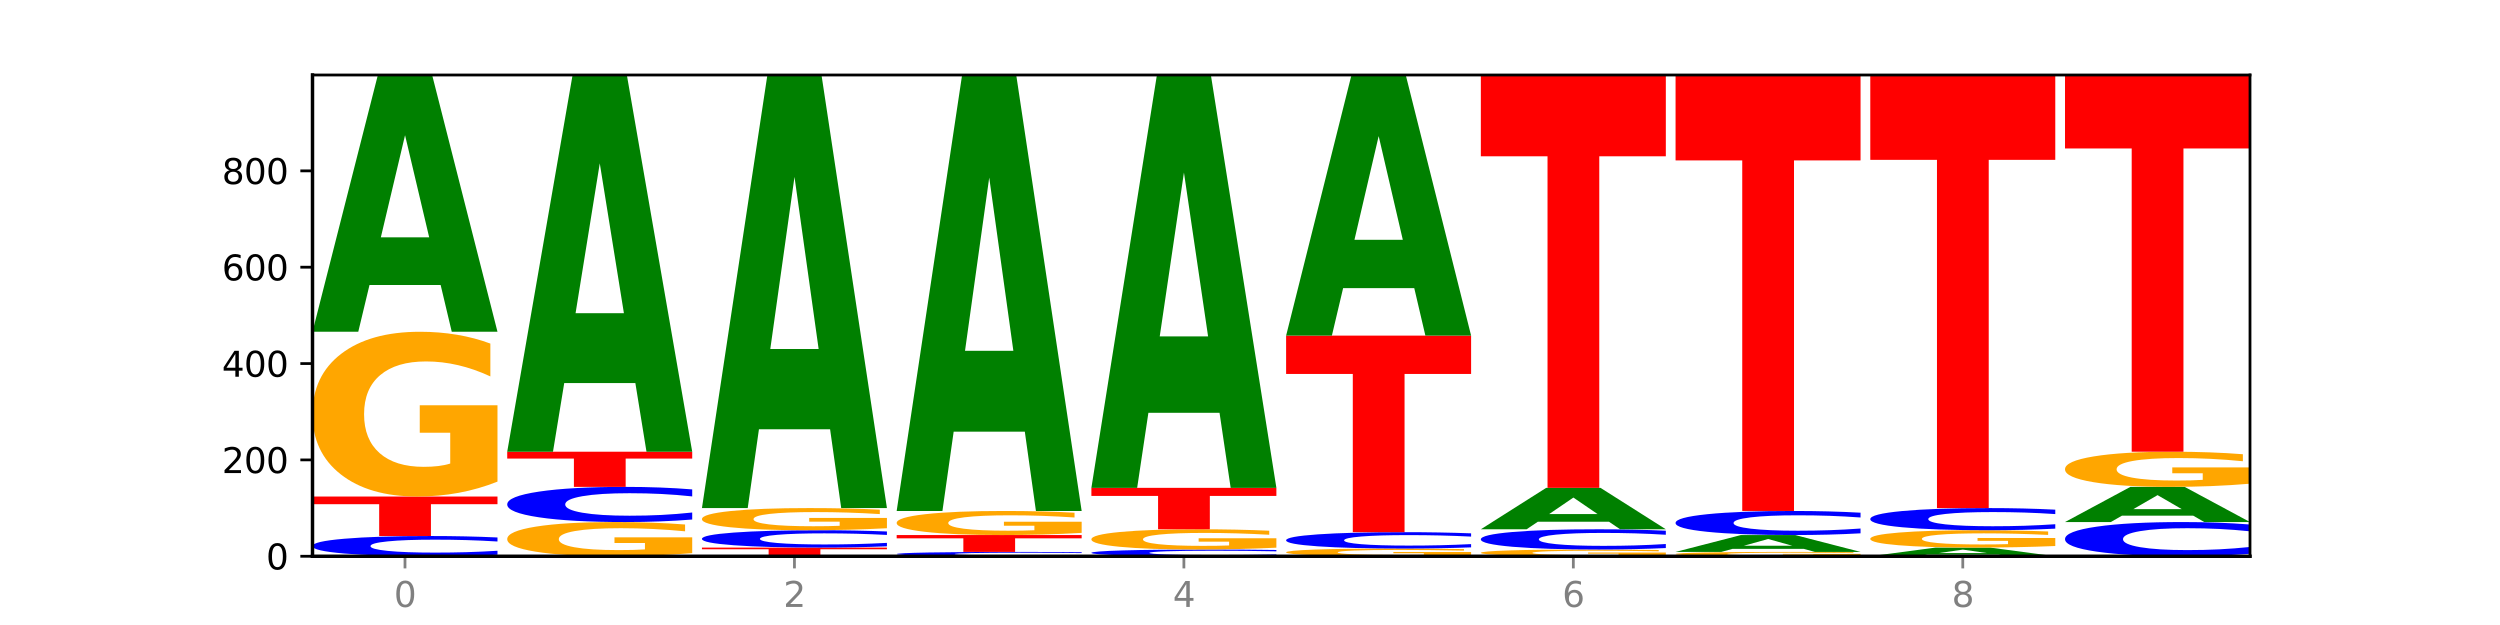 <?xml version="1.0" encoding="utf-8" standalone="no"?>
<!DOCTYPE svg PUBLIC "-//W3C//DTD SVG 1.1//EN"
  "http://www.w3.org/Graphics/SVG/1.1/DTD/svg11.dtd">
<svg xmlns:xlink="http://www.w3.org/1999/xlink" width="720pt" height="180pt" viewBox="0 0 720 180" xmlns="http://www.w3.org/2000/svg" version="1.1">
 <defs>
  <style type="text/css">*{stroke-linejoin: round; stroke-linecap: butt}</style>
 </defs>
 <g id="figure_1">
  <g id="patch_1">
   <path d="M 0 180 
L 720 180 
L 720 0 
L 0 0 
z
" style="fill: #ffffff"/>
  </g>
  <g id="axes_1">
   <g id="patch_2">
    <path d="M 90 160.2 
L 648 160.2 
L 648 21.6 
L 90 21.6 
z
" style="fill: #ffffff"/>
   </g>
   <g id="line2d_1">
    <path d="M 90 160.2 
L 648 160.2 
" clip-path="url(#p74fa277c86)" style="fill: none; stroke: #000000; stroke-width: 0.5; stroke-linecap: square"/>
   </g>
   <g id="patch_3">
    <path d="M 143.276 159.782 
Q 138.82 159.989 134.001 160.094 
Q 129.182 160.2 123.934 160.2 
Q 108.282 160.2 99.141 159.415 
Q 90 158.63 90 157.288 
Q 90 155.941 99.141 155.158 
Q 108.282 154.373 123.934 154.373 
Q 129.182 154.373 134.001 154.479 
Q 138.82 154.584 143.276 154.791 
L 143.276 155.952 
Q 138.78 155.678 134.417 155.55 
Q 130.055 155.423 125.236 155.423 
Q 116.591 155.423 111.638 155.92 
Q 106.698 156.416 106.698 157.288 
Q 106.698 158.157 111.638 158.654 
Q 116.591 159.15 125.236 159.15 
Q 130.055 159.15 134.417 159.023 
Q 138.78 158.894 143.276 158.62 
L 143.276 159.782 
z
" clip-path="url(#p74fa277c86)" style="fill: #0000ff"/>
   </g>
   <g id="patch_4">
    <path d="M 90 142.996 
L 143.276 142.996 
L 143.276 145.215 
L 124.109 145.215 
L 124.109 154.373 
L 109.204 154.373 
L 109.204 145.215 
L 90 145.215 
L 90 142.996 
z
" clip-path="url(#p74fa277c86)" style="fill: #ff0000"/>
   </g>
   <g id="patch_5">
    <path d="M 143.276 138.703 
Q 137.903 140.85 132.124 141.928 
Q 126.345 142.996 120.184 142.996 
Q 106.262 142.996 98.131 136.606 
Q 90 130.215 90 119.287 
Q 90 108.231 98.274 101.889 
Q 106.561 95.548 120.972 95.548 
Q 126.525 95.548 131.611 96.41 
Q 136.709 97.263 141.223 98.949 
L 141.223 108.407 
Q 136.566 106.241 131.957 105.173 
Q 127.348 104.095 122.716 104.095 
Q 114.143 104.095 109.498 108.035 
Q 104.853 111.965 104.853 119.287 
Q 104.853 126.54 109.331 130.5 
Q 113.808 134.45 122.047 134.45 
Q 124.292 134.45 126.214 134.224 
Q 128.136 133.989 129.665 133.499 
L 129.665 124.619 
L 120.889 124.619 
L 120.889 116.709 
L 143.276 116.709 
L 143.276 138.703 
z
" clip-path="url(#p74fa277c86)" style="fill: #ffa600"/>
   </g>
   <g id="patch_6">
    <path d="M 126.905 82.077 
L 106.415 82.077 
L 103.18 95.548 
L 90 95.548 
L 108.823 21.6 
L 124.454 21.6 
L 143.276 95.548 
L 130.107 95.548 
L 126.905 82.077 
z
M 109.683 68.352 
L 123.604 68.352 
L 116.655 38.938 
L 109.683 68.352 
z
" clip-path="url(#p74fa277c86)" style="fill: #008000"/>
   </g>
   <g id="patch_7">
    <path d="M 199.357 159.309 
Q 193.984 159.754 188.205 159.978 
Q 182.426 160.2 176.265 160.2 
Q 162.343 160.2 154.212 158.873 
Q 146.08 157.547 146.08 155.278 
Q 146.08 152.983 154.355 151.666 
Q 162.641 150.35 177.053 150.35 
Q 182.605 150.35 187.691 150.529 
Q 192.79 150.706 197.303 151.056 
L 197.303 153.019 
Q 192.646 152.57 188.038 152.348 
Q 183.429 152.124 178.796 152.124 
Q 170.223 152.124 165.578 152.942 
Q 160.934 153.758 160.934 155.278 
Q 160.934 156.784 165.411 157.606 
Q 169.889 158.426 178.127 158.426 
Q 180.372 158.426 182.294 158.379 
Q 184.217 158.33 185.745 158.228 
L 185.745 156.385 
L 176.969 156.385 
L 176.969 154.743 
L 199.357 154.743 
L 199.357 159.309 
z
" clip-path="url(#p74fa277c86)" style="fill: #ffa600"/>
   </g>
   <g id="patch_8">
    <path d="M 199.357 149.624 
Q 194.9 149.983 190.081 150.165 
Q 185.263 150.35 180.014 150.35 
Q 164.363 150.35 155.222 148.985 
Q 146.08 147.621 146.08 145.289 
Q 146.08 142.948 155.222 141.586 
Q 164.363 140.222 180.014 140.222 
Q 185.263 140.222 190.081 140.406 
Q 194.9 140.588 199.357 140.948 
L 199.357 142.966 
Q 194.86 142.489 190.498 142.268 
Q 186.135 142.046 181.316 142.046 
Q 172.672 142.046 167.718 142.91 
Q 162.779 143.772 162.779 145.289 
Q 162.779 146.799 167.718 147.663 
Q 172.672 148.525 181.316 148.525 
Q 186.135 148.525 190.498 148.303 
Q 194.86 148.08 199.357 147.603 
L 199.357 149.624 
z
" clip-path="url(#p74fa277c86)" style="fill: #0000ff"/>
   </g>
   <g id="patch_9">
    <path d="M 146.08 130.094 
L 199.357 130.094 
L 199.357 132.069 
L 180.19 132.069 
L 180.19 140.222 
L 165.285 140.222 
L 165.285 132.069 
L 146.08 132.069 
L 146.08 130.094 
z
" clip-path="url(#p74fa277c86)" style="fill: #ff0000"/>
   </g>
   <g id="patch_10">
    <path d="M 182.985 110.33 
L 162.496 110.33 
L 159.261 130.094 
L 146.08 130.094 
L 164.903 21.6 
L 180.534 21.6 
L 199.357 130.094 
L 186.187 130.094 
L 182.985 110.33 
z
M 165.764 90.193 
L 179.684 90.193 
L 172.735 47.038 
L 165.764 90.193 
z
" clip-path="url(#p74fa277c86)" style="fill: #008000"/>
   </g>
   <g id="patch_11">
    <path d="M 202.161 157.703 
L 255.437 157.703 
L 255.437 158.19 
L 236.27 158.19 
L 236.27 160.2 
L 221.365 160.2 
L 221.365 158.19 
L 202.161 158.19 
L 202.161 157.703 
z
" clip-path="url(#p74fa277c86)" style="fill: #ff0000"/>
   </g>
   <g id="patch_12">
    <path d="M 255.437 157.345 
Q 250.981 157.522 246.162 157.612 
Q 241.343 157.703 236.094 157.703 
Q 220.443 157.703 211.302 157.03 
Q 202.161 156.357 202.161 155.207 
Q 202.161 154.052 211.302 153.381 
Q 220.443 152.708 236.094 152.708 
Q 241.343 152.708 246.162 152.799 
Q 250.981 152.889 255.437 153.066 
L 255.437 154.062 
Q 250.94 153.827 246.578 153.717 
Q 242.215 153.608 237.397 153.608 
Q 228.752 153.608 223.799 154.034 
Q 218.859 154.459 218.859 155.207 
Q 218.859 155.952 223.799 156.378 
Q 228.752 156.803 237.397 156.803 
Q 242.215 156.803 246.578 156.694 
Q 250.94 156.583 255.437 156.348 
L 255.437 157.345 
z
" clip-path="url(#p74fa277c86)" style="fill: #0000ff"/>
   </g>
   <g id="patch_13">
    <path d="M 255.437 152.131 
Q 250.064 152.419 244.285 152.564 
Q 238.506 152.708 232.345 152.708 
Q 218.423 152.708 210.292 151.849 
Q 202.161 150.989 202.161 149.519 
Q 202.161 148.032 210.435 147.179 
Q 218.722 146.326 233.133 146.326 
Q 238.685 146.326 243.772 146.442 
Q 248.87 146.557 253.384 146.784 
L 253.384 148.056 
Q 248.727 147.764 244.118 147.621 
Q 239.509 147.476 234.876 147.476 
Q 226.304 147.476 221.659 148.006 
Q 217.014 148.534 217.014 149.519 
Q 217.014 150.495 221.492 151.027 
Q 225.969 151.559 234.208 151.559 
Q 236.453 151.559 238.375 151.528 
Q 240.297 151.497 241.826 151.431 
L 241.826 150.236 
L 233.05 150.236 
L 233.05 149.172 
L 255.437 149.172 
L 255.437 152.131 
z
" clip-path="url(#p74fa277c86)" style="fill: #ffa600"/>
   </g>
   <g id="patch_14">
    <path d="M 239.065 123.63 
L 218.576 123.63 
L 215.341 146.326 
L 202.161 146.326 
L 220.983 21.739 
L 236.615 21.739 
L 255.437 146.326 
L 242.268 146.326 
L 239.065 123.63 
z
M 221.844 100.507 
L 235.765 100.507 
L 228.815 50.95 
L 221.844 100.507 
z
" clip-path="url(#p74fa277c86)" style="fill: #008000"/>
   </g>
   <g id="patch_15">
    <path d="M 311.518 160.11 
Q 307.061 160.155 302.242 160.177 
Q 297.423 160.2 292.175 160.2 
Q 276.524 160.2 267.382 160.032 
Q 258.241 159.864 258.241 159.576 
Q 258.241 159.287 267.382 159.12 
Q 276.524 158.951 292.175 158.951 
Q 297.423 158.951 302.242 158.974 
Q 307.061 158.996 311.518 159.041 
L 311.518 159.29 
Q 307.021 159.231 302.658 159.204 
Q 298.296 159.176 293.477 159.176 
Q 284.832 159.176 279.879 159.283 
Q 274.94 159.389 274.94 159.576 
Q 274.94 159.762 279.879 159.869 
Q 284.832 159.975 293.477 159.975 
Q 298.296 159.975 302.658 159.948 
Q 307.021 159.92 311.518 159.861 
L 311.518 160.11 
z
" clip-path="url(#p74fa277c86)" style="fill: #0000ff"/>
   </g>
   <g id="patch_16">
    <path d="M 258.241 154.095 
L 311.518 154.095 
L 311.518 155.043 
L 292.35 155.043 
L 292.35 158.951 
L 277.445 158.951 
L 277.445 155.043 
L 258.241 155.043 
L 258.241 154.095 
z
" clip-path="url(#p74fa277c86)" style="fill: #ff0000"/>
   </g>
   <g id="patch_17">
    <path d="M 311.518 153.468 
Q 306.145 153.782 300.366 153.939 
Q 294.587 154.095 288.426 154.095 
Q 274.504 154.095 266.372 153.161 
Q 258.241 152.227 258.241 150.629 
Q 258.241 149.013 266.516 148.086 
Q 274.802 147.159 289.214 147.159 
Q 294.766 147.159 299.852 147.285 
Q 304.951 147.409 309.464 147.656 
L 309.464 149.039 
Q 304.807 148.722 300.198 148.566 
Q 295.59 148.408 290.957 148.408 
Q 282.384 148.408 277.739 148.984 
Q 273.095 149.559 273.095 150.629 
Q 273.095 151.69 277.572 152.268 
Q 282.05 152.846 290.288 152.846 
Q 292.533 152.846 294.455 152.813 
Q 296.378 152.779 297.906 152.707 
L 297.906 151.409 
L 289.13 151.409 
L 289.13 150.252 
L 311.518 150.252 
L 311.518 153.468 
z
" clip-path="url(#p74fa277c86)" style="fill: #ffa600"/>
   </g>
   <g id="patch_18">
    <path d="M 295.146 124.311 
L 274.657 124.311 
L 271.421 147.159 
L 258.241 147.159 
L 277.064 21.739 
L 292.695 21.739 
L 311.518 147.159 
L 298.348 147.159 
L 295.146 124.311 
z
M 277.924 101.033 
L 291.845 101.033 
L 284.896 51.145 
L 277.924 101.033 
z
" clip-path="url(#p74fa277c86)" style="fill: #008000"/>
   </g>
   <g id="patch_19">
    <path d="M 367.598 160.061 
Q 363.142 160.13 358.323 160.165 
Q 353.504 160.2 348.255 160.2 
Q 332.604 160.2 323.463 159.938 
Q 314.322 159.677 314.322 159.229 
Q 314.322 158.78 323.463 158.519 
Q 332.604 158.258 348.255 158.258 
Q 353.504 158.258 358.323 158.293 
Q 363.142 158.328 367.598 158.397 
L 367.598 158.784 
Q 363.101 158.693 358.739 158.65 
Q 354.376 158.608 349.557 158.608 
Q 340.913 158.608 335.96 158.773 
Q 331.02 158.939 331.02 159.229 
Q 331.02 159.519 335.96 159.685 
Q 340.913 159.85 349.557 159.85 
Q 354.376 159.85 358.739 159.808 
Q 363.101 159.765 367.598 159.673 
L 367.598 160.061 
z
" clip-path="url(#p74fa277c86)" style="fill: #0000ff"/>
   </g>
   <g id="patch_20">
    <path d="M 367.598 157.73 
Q 362.225 157.994 356.446 158.126 
Q 350.667 158.258 344.506 158.258 
Q 330.584 158.258 322.453 157.473 
Q 314.322 156.688 314.322 155.346 
Q 314.322 153.988 322.596 153.209 
Q 330.882 152.431 345.294 152.431 
Q 350.846 152.431 355.933 152.537 
Q 361.031 152.641 365.544 152.848 
L 365.544 154.01 
Q 360.888 153.744 356.279 153.613 
Q 351.67 153.48 347.037 153.48 
Q 338.464 153.48 333.82 153.964 
Q 329.175 154.447 329.175 155.346 
Q 329.175 156.237 333.653 156.723 
Q 338.13 157.208 346.369 157.208 
Q 348.613 157.208 350.536 157.18 
Q 352.458 157.151 353.986 157.091 
L 353.986 156.001 
L 345.21 156.001 
L 345.21 155.029 
L 367.598 155.029 
L 367.598 157.73 
z
" clip-path="url(#p74fa277c86)" style="fill: #ffa600"/>
   </g>
   <g id="patch_21">
    <path d="M 314.322 140.499 
L 367.598 140.499 
L 367.598 142.826 
L 348.431 142.826 
L 348.431 152.431 
L 333.526 152.431 
L 333.526 142.826 
L 314.322 142.826 
L 314.322 140.499 
z
" clip-path="url(#p74fa277c86)" style="fill: #ff0000"/>
   </g>
   <g id="patch_22">
    <path d="M 351.226 118.89 
L 330.737 118.89 
L 327.502 140.499 
L 314.322 140.499 
L 333.144 21.877 
L 348.775 21.877 
L 367.598 140.499 
L 354.429 140.499 
L 351.226 118.89 
z
M 334.005 96.874 
L 347.926 96.874 
L 340.976 49.69 
L 334.005 96.874 
z
" clip-path="url(#p74fa277c86)" style="fill: #008000"/>
   </g>
   <g id="patch_23">
    <path d="M 423.678 159.999 
Q 418.305 160.1 412.526 160.15 
Q 406.747 160.2 400.586 160.2 
Q 386.664 160.2 378.533 159.901 
Q 370.402 159.602 370.402 159.091 
Q 370.402 158.574 378.676 158.277 
Q 386.963 157.98 401.374 157.98 
Q 406.927 157.98 412.013 158.021 
Q 417.111 158.06 421.625 158.139 
L 421.625 158.582 
Q 416.968 158.48 412.359 158.43 
Q 407.75 158.38 403.118 158.38 
Q 394.545 158.38 389.9 158.564 
Q 385.255 158.748 385.255 159.091 
Q 385.255 159.43 389.733 159.615 
Q 394.21 159.8 402.449 159.8 
Q 404.694 159.8 406.616 159.79 
Q 408.538 159.779 410.067 159.756 
L 410.067 159.34 
L 401.291 159.34 
L 401.291 158.97 
L 423.678 158.97 
L 423.678 159.999 
z
" clip-path="url(#p74fa277c86)" style="fill: #ffa600"/>
   </g>
   <g id="patch_24">
    <path d="M 423.678 157.642 
Q 419.222 157.81 414.403 157.894 
Q 409.584 157.98 404.336 157.98 
Q 388.684 157.98 379.543 157.345 
Q 370.402 156.71 370.402 155.623 
Q 370.402 154.533 379.543 153.898 
Q 388.684 153.263 404.336 153.263 
Q 409.584 153.263 414.403 153.349 
Q 419.222 153.434 423.678 153.601 
L 423.678 154.541 
Q 419.182 154.319 414.819 154.216 
Q 410.457 154.113 405.638 154.113 
Q 396.993 154.113 392.04 154.515 
Q 387.1 154.917 387.1 155.623 
Q 387.1 156.327 392.04 156.729 
Q 396.993 157.13 405.638 157.13 
Q 410.457 157.13 414.819 157.027 
Q 419.182 156.923 423.678 156.701 
L 423.678 157.642 
z
" clip-path="url(#p74fa277c86)" style="fill: #0000ff"/>
   </g>
   <g id="patch_25">
    <path d="M 370.402 96.658 
L 423.678 96.658 
L 423.678 107.697 
L 404.511 107.697 
L 404.511 153.263 
L 389.606 153.263 
L 389.606 107.697 
L 370.402 107.697 
L 370.402 96.658 
z
" clip-path="url(#p74fa277c86)" style="fill: #ff0000"/>
   </g>
   <g id="patch_26">
    <path d="M 407.307 82.984 
L 386.817 82.984 
L 383.582 96.658 
L 370.402 96.658 
L 389.225 21.6 
L 404.856 21.6 
L 423.678 96.658 
L 410.509 96.658 
L 407.307 82.984 
z
M 390.085 69.054 
L 404.006 69.054 
L 397.057 39.198 
L 390.085 69.054 
z
" clip-path="url(#p74fa277c86)" style="fill: #008000"/>
   </g>
   <g id="patch_27">
    <path d="M 479.759 160.024 
Q 474.386 160.112 468.607 160.156 
Q 462.828 160.2 456.667 160.2 
Q 442.745 160.2 434.614 159.938 
Q 426.482 159.677 426.482 159.229 
Q 426.482 158.777 434.757 158.517 
Q 443.043 158.258 457.455 158.258 
Q 463.007 158.258 468.093 158.293 
Q 473.192 158.328 477.705 158.397 
L 477.705 158.784 
Q 473.049 158.695 468.44 158.652 
Q 463.831 158.608 459.198 158.608 
Q 450.625 158.608 445.98 158.769 
Q 441.336 158.93 441.336 159.229 
Q 441.336 159.526 445.813 159.688 
Q 450.291 159.85 458.529 159.85 
Q 460.774 159.85 462.697 159.841 
Q 464.619 159.831 466.147 159.811 
L 466.147 159.448 
L 457.371 159.448 
L 457.371 159.124 
L 479.759 159.124 
L 479.759 160.024 
z
" clip-path="url(#p74fa277c86)" style="fill: #ffa600"/>
   </g>
   <g id="patch_28">
    <path d="M 479.759 157.84 
Q 475.302 158.047 470.483 158.152 
Q 465.665 158.258 460.416 158.258 
Q 444.765 158.258 435.624 157.473 
Q 426.482 156.688 426.482 155.346 
Q 426.482 153.999 435.624 153.215 
Q 444.765 152.431 460.416 152.431 
Q 465.665 152.431 470.483 152.537 
Q 475.302 152.641 479.759 152.848 
L 479.759 154.01 
Q 475.262 153.735 470.9 153.608 
Q 466.537 153.48 461.718 153.48 
Q 453.074 153.48 448.12 153.977 
Q 443.181 154.473 443.181 155.346 
Q 443.181 156.215 448.12 156.712 
Q 453.074 157.208 461.718 157.208 
Q 466.537 157.208 470.9 157.08 
Q 475.262 156.952 479.759 156.677 
L 479.759 157.84 
z
" clip-path="url(#p74fa277c86)" style="fill: #0000ff"/>
   </g>
   <g id="patch_29">
    <path d="M 463.387 150.257 
L 442.898 150.257 
L 439.663 152.431 
L 426.482 152.431 
L 445.305 140.499 
L 460.936 140.499 
L 479.759 152.431 
L 466.589 152.431 
L 463.387 150.257 
z
M 446.166 148.043 
L 460.087 148.043 
L 453.137 143.297 
L 446.166 148.043 
z
" clip-path="url(#p74fa277c86)" style="fill: #008000"/>
   </g>
   <g id="patch_30">
    <path d="M 426.482 21.877 
L 479.759 21.877 
L 479.759 45.012 
L 460.592 45.012 
L 460.592 140.499 
L 445.687 140.499 
L 445.687 45.012 
L 426.482 45.012 
L 426.482 21.877 
z
" clip-path="url(#p74fa277c86)" style="fill: #ff0000"/>
   </g>
   <g id="patch_31">
    <path d="M 535.839 160.087 
Q 530.466 160.144 524.687 160.172 
Q 518.908 160.2 512.747 160.2 
Q 498.825 160.2 490.694 160.032 
Q 482.563 159.864 482.563 159.576 
Q 482.563 159.285 490.837 159.118 
Q 499.124 158.951 513.535 158.951 
Q 519.087 158.951 524.174 158.974 
Q 529.272 158.996 533.786 159.041 
L 533.786 159.29 
Q 529.129 159.233 524.52 159.205 
Q 519.911 159.176 515.278 159.176 
Q 506.706 159.176 502.061 159.28 
Q 497.416 159.383 497.416 159.576 
Q 497.416 159.767 501.894 159.871 
Q 506.371 159.975 514.61 159.975 
Q 516.855 159.975 518.777 159.969 
Q 520.699 159.963 522.228 159.95 
L 522.228 159.716 
L 513.452 159.716 
L 513.452 159.508 
L 535.839 159.508 
L 535.839 160.087 
z
" clip-path="url(#p74fa277c86)" style="fill: #ffa600"/>
   </g>
   <g id="patch_32">
    <path d="M 519.467 158.067 
L 498.978 158.067 
L 495.743 158.951 
L 482.563 158.951 
L 501.385 154.095 
L 517.017 154.095 
L 535.839 158.951 
L 522.67 158.951 
L 519.467 158.067 
z
M 502.246 157.166 
L 516.167 157.166 
L 509.217 155.234 
L 502.246 157.166 
z
" clip-path="url(#p74fa277c86)" style="fill: #008000"/>
   </g>
   <g id="patch_33">
    <path d="M 535.839 153.598 
Q 531.383 153.845 526.564 153.969 
Q 521.745 154.095 516.496 154.095 
Q 500.845 154.095 491.704 153.161 
Q 482.563 152.227 482.563 150.629 
Q 482.563 149.026 491.704 148.093 
Q 500.845 147.159 516.496 147.159 
Q 521.745 147.159 526.564 147.285 
Q 531.383 147.409 535.839 147.656 
L 535.839 149.039 
Q 531.342 148.712 526.98 148.56 
Q 522.617 148.408 517.799 148.408 
Q 509.154 148.408 504.201 149 
Q 499.261 149.59 499.261 150.629 
Q 499.261 151.664 504.201 152.256 
Q 509.154 152.846 517.799 152.846 
Q 522.617 152.846 526.98 152.694 
Q 531.342 152.541 535.839 152.214 
L 535.839 153.598 
z
" clip-path="url(#p74fa277c86)" style="fill: #0000ff"/>
   </g>
   <g id="patch_34">
    <path d="M 482.563 21.739 
L 535.839 21.739 
L 535.839 46.199 
L 516.672 46.199 
L 516.672 147.159 
L 501.767 147.159 
L 501.767 46.199 
L 482.563 46.199 
L 482.563 21.739 
z
" clip-path="url(#p74fa277c86)" style="fill: #ff0000"/>
   </g>
   <g id="patch_35">
    <path d="M 575.548 159.745 
L 555.059 159.745 
L 551.823 160.2 
L 538.643 160.2 
L 557.466 157.703 
L 573.097 157.703 
L 591.92 160.2 
L 578.75 160.2 
L 575.548 159.745 
z
M 558.326 159.282 
L 572.247 159.282 
L 565.298 158.288 
L 558.326 159.282 
z
" clip-path="url(#p74fa277c86)" style="fill: #008000"/>
   </g>
   <g id="patch_36">
    <path d="M 591.92 157.251 
Q 586.547 157.477 580.768 157.59 
Q 574.989 157.703 568.828 157.703 
Q 554.906 157.703 546.774 157.03 
Q 538.643 156.357 538.643 155.207 
Q 538.643 154.043 546.918 153.376 
Q 555.204 152.708 569.616 152.708 
Q 575.168 152.708 580.254 152.799 
Q 585.353 152.889 589.866 153.066 
L 589.866 154.062 
Q 585.209 153.834 580.6 153.721 
Q 575.992 153.608 571.359 153.608 
Q 562.786 153.608 558.141 154.023 
Q 553.497 154.436 553.497 155.207 
Q 553.497 155.97 557.974 156.387 
Q 562.452 156.803 570.69 156.803 
Q 572.935 156.803 574.857 156.779 
Q 576.78 156.755 578.308 156.703 
L 578.308 155.768 
L 569.532 155.768 
L 569.532 154.936 
L 591.92 154.936 
L 591.92 157.251 
z
" clip-path="url(#p74fa277c86)" style="fill: #ffa600"/>
   </g>
   <g id="patch_37">
    <path d="M 591.92 152.251 
Q 587.463 152.477 582.644 152.592 
Q 577.825 152.708 572.577 152.708 
Q 556.926 152.708 547.784 151.849 
Q 538.643 150.989 538.643 149.519 
Q 538.643 148.044 547.784 147.186 
Q 556.926 146.326 572.577 146.326 
Q 577.825 146.326 582.644 146.442 
Q 587.463 146.557 591.92 146.784 
L 591.92 148.056 
Q 587.423 147.755 583.06 147.615 
Q 578.698 147.476 573.879 147.476 
Q 565.234 147.476 560.281 148.02 
Q 555.342 148.563 555.342 149.519 
Q 555.342 150.471 560.281 151.015 
Q 565.234 151.559 573.879 151.559 
Q 578.698 151.559 583.06 151.419 
Q 587.423 151.278 591.92 150.977 
L 591.92 152.251 
z
" clip-path="url(#p74fa277c86)" style="fill: #0000ff"/>
   </g>
   <g id="patch_38">
    <path d="M 538.643 21.739 
L 591.92 21.739 
L 591.92 46.037 
L 572.752 46.037 
L 572.752 146.326 
L 557.847 146.326 
L 557.847 46.037 
L 538.643 46.037 
L 538.643 21.739 
z
" clip-path="url(#p74fa277c86)" style="fill: #ff0000"/>
   </g>
   <g id="patch_39">
    <path d="M 648 159.494 
Q 643.544 159.844 638.725 160.021 
Q 633.906 160.2 628.657 160.2 
Q 613.006 160.2 603.865 158.873 
Q 594.724 157.547 594.724 155.278 
Q 594.724 153.001 603.865 151.676 
Q 613.006 150.35 628.657 150.35 
Q 633.906 150.35 638.725 150.529 
Q 643.544 150.706 648 151.056 
L 648 153.019 
Q 643.503 152.555 639.141 152.34 
Q 634.778 152.124 629.959 152.124 
Q 621.315 152.124 616.362 152.964 
Q 611.422 153.803 611.422 155.278 
Q 611.422 156.747 616.362 157.587 
Q 621.315 158.426 629.959 158.426 
Q 634.778 158.426 639.141 158.21 
Q 643.503 157.992 648 157.528 
L 648 159.494 
z
" clip-path="url(#p74fa277c86)" style="fill: #0000ff"/>
   </g>
   <g id="patch_40">
    <path d="M 631.628 148.505 
L 611.139 148.505 
L 607.904 150.35 
L 594.724 150.35 
L 613.546 140.222 
L 629.177 140.222 
L 648 150.35 
L 634.831 150.35 
L 631.628 148.505 
z
M 614.407 146.625 
L 628.328 146.625 
L 621.378 142.596 
L 614.407 146.625 
z
" clip-path="url(#p74fa277c86)" style="fill: #008000"/>
   </g>
   <g id="patch_41">
    <path d="M 648 139.305 
Q 642.627 139.763 636.848 139.994 
Q 631.069 140.222 624.908 140.222 
Q 610.986 140.222 602.855 138.858 
Q 594.724 137.494 594.724 135.161 
Q 594.724 132.801 602.998 131.447 
Q 611.284 130.094 625.696 130.094 
Q 631.248 130.094 636.335 130.278 
Q 641.433 130.46 645.946 130.82 
L 645.946 132.839 
Q 641.29 132.376 636.681 132.148 
Q 632.072 131.918 627.439 131.918 
Q 618.866 131.918 614.222 132.759 
Q 609.577 133.598 609.577 135.161 
Q 609.577 136.709 614.055 137.554 
Q 618.532 138.397 626.771 138.397 
Q 629.015 138.397 630.938 138.349 
Q 632.86 138.299 634.388 138.194 
L 634.388 136.299 
L 625.612 136.299 
L 625.612 134.611 
L 648 134.611 
L 648 139.305 
z
" clip-path="url(#p74fa277c86)" style="fill: #ffa600"/>
   </g>
   <g id="patch_42">
    <path d="M 594.724 21.6 
L 648 21.6 
L 648 42.759 
L 628.833 42.759 
L 628.833 130.094 
L 613.928 130.094 
L 613.928 42.759 
L 594.724 42.759 
L 594.724 21.6 
z
" clip-path="url(#p74fa277c86)" style="fill: #ff0000"/>
   </g>
   <g id="matplotlib.axis_1">
    <g id="xtick_1">
     <g id="line2d_2">
      <defs>
       <path id="m36263c94e2" d="M 0 0 
L 0 3.5 
" style="stroke: #808080; stroke-width: 0.8"/>
      </defs>
      <g>
       <use xlink:href="#m36263c94e2" x="116.638" y="160.2" style="fill: #808080; stroke: #808080; stroke-width: 0.8"/>
      </g>
     </g>
     <g id="text_1">
      <!-- 0 -->
      <g style="fill: #808080" transform="translate(113.457 174.798) scale(0.1 -0.1)">
       <defs>
        <path id="DejaVuSans-30" d="M 2034 4250 
Q 1547 4250 1301 3770 
Q 1056 3291 1056 2328 
Q 1056 1369 1301 889 
Q 1547 409 2034 409 
Q 2525 409 2770 889 
Q 3016 1369 3016 2328 
Q 3016 3291 2770 3770 
Q 2525 4250 2034 4250 
z
M 2034 4750 
Q 2819 4750 3233 4129 
Q 3647 3509 3647 2328 
Q 3647 1150 3233 529 
Q 2819 -91 2034 -91 
Q 1250 -91 836 529 
Q 422 1150 422 2328 
Q 422 3509 836 4129 
Q 1250 4750 2034 4750 
z
" transform="scale(0.016)"/>
       </defs>
       <use xlink:href="#DejaVuSans-30"/>
      </g>
     </g>
    </g>
    <g id="xtick_2">
     <g id="line2d_3">
      <g>
       <use xlink:href="#m36263c94e2" x="228.799" y="160.2" style="fill: #808080; stroke: #808080; stroke-width: 0.8"/>
      </g>
     </g>
     <g id="text_2">
      <!-- 2 -->
      <g style="fill: #808080" transform="translate(225.618 174.798) scale(0.1 -0.1)">
       <defs>
        <path id="DejaVuSans-32" d="M 1228 531 
L 3431 531 
L 3431 0 
L 469 0 
L 469 531 
Q 828 903 1448 1529 
Q 2069 2156 2228 2338 
Q 2531 2678 2651 2914 
Q 2772 3150 2772 3378 
Q 2772 3750 2511 3984 
Q 2250 4219 1831 4219 
Q 1534 4219 1204 4116 
Q 875 4013 500 3803 
L 500 4441 
Q 881 4594 1212 4672 
Q 1544 4750 1819 4750 
Q 2544 4750 2975 4387 
Q 3406 4025 3406 3419 
Q 3406 3131 3298 2873 
Q 3191 2616 2906 2266 
Q 2828 2175 2409 1742 
Q 1991 1309 1228 531 
z
" transform="scale(0.016)"/>
       </defs>
       <use xlink:href="#DejaVuSans-32"/>
      </g>
     </g>
    </g>
    <g id="xtick_3">
     <g id="line2d_4">
      <g>
       <use xlink:href="#m36263c94e2" x="340.96" y="160.2" style="fill: #808080; stroke: #808080; stroke-width: 0.8"/>
      </g>
     </g>
     <g id="text_3">
      <!-- 4 -->
      <g style="fill: #808080" transform="translate(337.779 174.798) scale(0.1 -0.1)">
       <defs>
        <path id="DejaVuSans-34" d="M 2419 4116 
L 825 1625 
L 2419 1625 
L 2419 4116 
z
M 2253 4666 
L 3047 4666 
L 3047 1625 
L 3713 1625 
L 3713 1100 
L 3047 1100 
L 3047 0 
L 2419 0 
L 2419 1100 
L 313 1100 
L 313 1709 
L 2253 4666 
z
" transform="scale(0.016)"/>
       </defs>
       <use xlink:href="#DejaVuSans-34"/>
      </g>
     </g>
    </g>
    <g id="xtick_4">
     <g id="line2d_5">
      <g>
       <use xlink:href="#m36263c94e2" x="453.121" y="160.2" style="fill: #808080; stroke: #808080; stroke-width: 0.8"/>
      </g>
     </g>
     <g id="text_4">
      <!-- 6 -->
      <g style="fill: #808080" transform="translate(449.939 174.798) scale(0.1 -0.1)">
       <defs>
        <path id="DejaVuSans-36" d="M 2113 2584 
Q 1688 2584 1439 2293 
Q 1191 2003 1191 1497 
Q 1191 994 1439 701 
Q 1688 409 2113 409 
Q 2538 409 2786 701 
Q 3034 994 3034 1497 
Q 3034 2003 2786 2293 
Q 2538 2584 2113 2584 
z
M 3366 4563 
L 3366 3988 
Q 3128 4100 2886 4159 
Q 2644 4219 2406 4219 
Q 1781 4219 1451 3797 
Q 1122 3375 1075 2522 
Q 1259 2794 1537 2939 
Q 1816 3084 2150 3084 
Q 2853 3084 3261 2657 
Q 3669 2231 3669 1497 
Q 3669 778 3244 343 
Q 2819 -91 2113 -91 
Q 1303 -91 875 529 
Q 447 1150 447 2328 
Q 447 3434 972 4092 
Q 1497 4750 2381 4750 
Q 2619 4750 2861 4703 
Q 3103 4656 3366 4563 
z
" transform="scale(0.016)"/>
       </defs>
       <use xlink:href="#DejaVuSans-36"/>
      </g>
     </g>
    </g>
    <g id="xtick_5">
     <g id="line2d_6">
      <g>
       <use xlink:href="#m36263c94e2" x="565.281" y="160.2" style="fill: #808080; stroke: #808080; stroke-width: 0.8"/>
      </g>
     </g>
     <g id="text_5">
      <!-- 8 -->
      <g style="fill: #808080" transform="translate(562.1 174.798) scale(0.1 -0.1)">
       <defs>
        <path id="DejaVuSans-38" d="M 2034 2216 
Q 1584 2216 1326 1975 
Q 1069 1734 1069 1313 
Q 1069 891 1326 650 
Q 1584 409 2034 409 
Q 2484 409 2743 651 
Q 3003 894 3003 1313 
Q 3003 1734 2745 1975 
Q 2488 2216 2034 2216 
z
M 1403 2484 
Q 997 2584 770 2862 
Q 544 3141 544 3541 
Q 544 4100 942 4425 
Q 1341 4750 2034 4750 
Q 2731 4750 3128 4425 
Q 3525 4100 3525 3541 
Q 3525 3141 3298 2862 
Q 3072 2584 2669 2484 
Q 3125 2378 3379 2068 
Q 3634 1759 3634 1313 
Q 3634 634 3220 271 
Q 2806 -91 2034 -91 
Q 1263 -91 848 271 
Q 434 634 434 1313 
Q 434 1759 690 2068 
Q 947 2378 1403 2484 
z
M 1172 3481 
Q 1172 3119 1398 2916 
Q 1625 2713 2034 2713 
Q 2441 2713 2670 2916 
Q 2900 3119 2900 3481 
Q 2900 3844 2670 4047 
Q 2441 4250 2034 4250 
Q 1625 4250 1398 4047 
Q 1172 3844 1172 3481 
z
" transform="scale(0.016)"/>
       </defs>
       <use xlink:href="#DejaVuSans-38"/>
      </g>
     </g>
    </g>
   </g>
   <g id="matplotlib.axis_2">
    <g id="ytick_1">
     <g id="line2d_7">
      <defs>
       <path id="mb0b444de8a" d="M 0 0 
L -3.5 0 
" style="stroke: #000000; stroke-width: 0.8"/>
      </defs>
      <g>
       <use xlink:href="#mb0b444de8a" x="90" y="160.2" style="stroke: #000000; stroke-width: 0.8"/>
      </g>
     </g>
     <g id="text_6">
      <!-- 0 -->
      <g transform="translate(76.638 163.999) scale(0.1 -0.1)">
       <use xlink:href="#DejaVuSans-30"/>
      </g>
     </g>
    </g>
    <g id="ytick_2">
     <g id="line2d_8">
      <g>
       <use xlink:href="#mb0b444de8a" x="90" y="132.452" style="stroke: #000000; stroke-width: 0.8"/>
      </g>
     </g>
     <g id="text_7">
      <!-- 200 -->
      <g transform="translate(63.913 136.251) scale(0.1 -0.1)">
       <use xlink:href="#DejaVuSans-32"/>
       <use xlink:href="#DejaVuSans-30" x="63.623"/>
       <use xlink:href="#DejaVuSans-30" x="127.246"/>
      </g>
     </g>
    </g>
    <g id="ytick_3">
     <g id="line2d_9">
      <g>
       <use xlink:href="#mb0b444de8a" x="90" y="104.705" style="stroke: #000000; stroke-width: 0.8"/>
      </g>
     </g>
     <g id="text_8">
      <!-- 400 -->
      <g transform="translate(63.913 108.504) scale(0.1 -0.1)">
       <use xlink:href="#DejaVuSans-34"/>
       <use xlink:href="#DejaVuSans-30" x="63.623"/>
       <use xlink:href="#DejaVuSans-30" x="127.246"/>
      </g>
     </g>
    </g>
    <g id="ytick_4">
     <g id="line2d_10">
      <g>
       <use xlink:href="#mb0b444de8a" x="90" y="76.957" style="stroke: #000000; stroke-width: 0.8"/>
      </g>
     </g>
     <g id="text_9">
      <!-- 600 -->
      <g transform="translate(63.913 80.756) scale(0.1 -0.1)">
       <use xlink:href="#DejaVuSans-36"/>
       <use xlink:href="#DejaVuSans-30" x="63.623"/>
       <use xlink:href="#DejaVuSans-30" x="127.246"/>
      </g>
     </g>
    </g>
    <g id="ytick_5">
     <g id="line2d_11">
      <g>
       <use xlink:href="#mb0b444de8a" x="90" y="49.209" style="stroke: #000000; stroke-width: 0.8"/>
      </g>
     </g>
     <g id="text_10">
      <!-- 800 -->
      <g transform="translate(63.913 53.008) scale(0.1 -0.1)">
       <use xlink:href="#DejaVuSans-38"/>
       <use xlink:href="#DejaVuSans-30" x="63.623"/>
       <use xlink:href="#DejaVuSans-30" x="127.246"/>
      </g>
     </g>
    </g>
   </g>
   <g id="patch_43">
    <path d="M 90 160.2 
L 90 21.6 
" style="fill: none; stroke: #000000; stroke-linejoin: miter; stroke-linecap: square"/>
   </g>
   <g id="patch_44">
    <path d="M 648 160.2 
L 648 21.6 
" style="fill: none; stroke: #000000; stroke-width: 0.8; stroke-linejoin: miter; stroke-linecap: square"/>
   </g>
   <g id="patch_45">
    <path d="M 90 160.2 
L 648 160.2 
" style="fill: none; stroke: #000000; stroke-linejoin: miter; stroke-linecap: square"/>
   </g>
   <g id="patch_46">
    <path d="M 90 21.6 
L 648 21.6 
" style="fill: none; stroke: #000000; stroke-width: 0.8; stroke-linejoin: miter; stroke-linecap: square"/>
   </g>
  </g>
 </g>
 <defs>
  <clipPath id="p74fa277c86">
   <rect x="90" y="21.6" width="558" height="138.6"/>
  </clipPath>
 </defs>
</svg>
